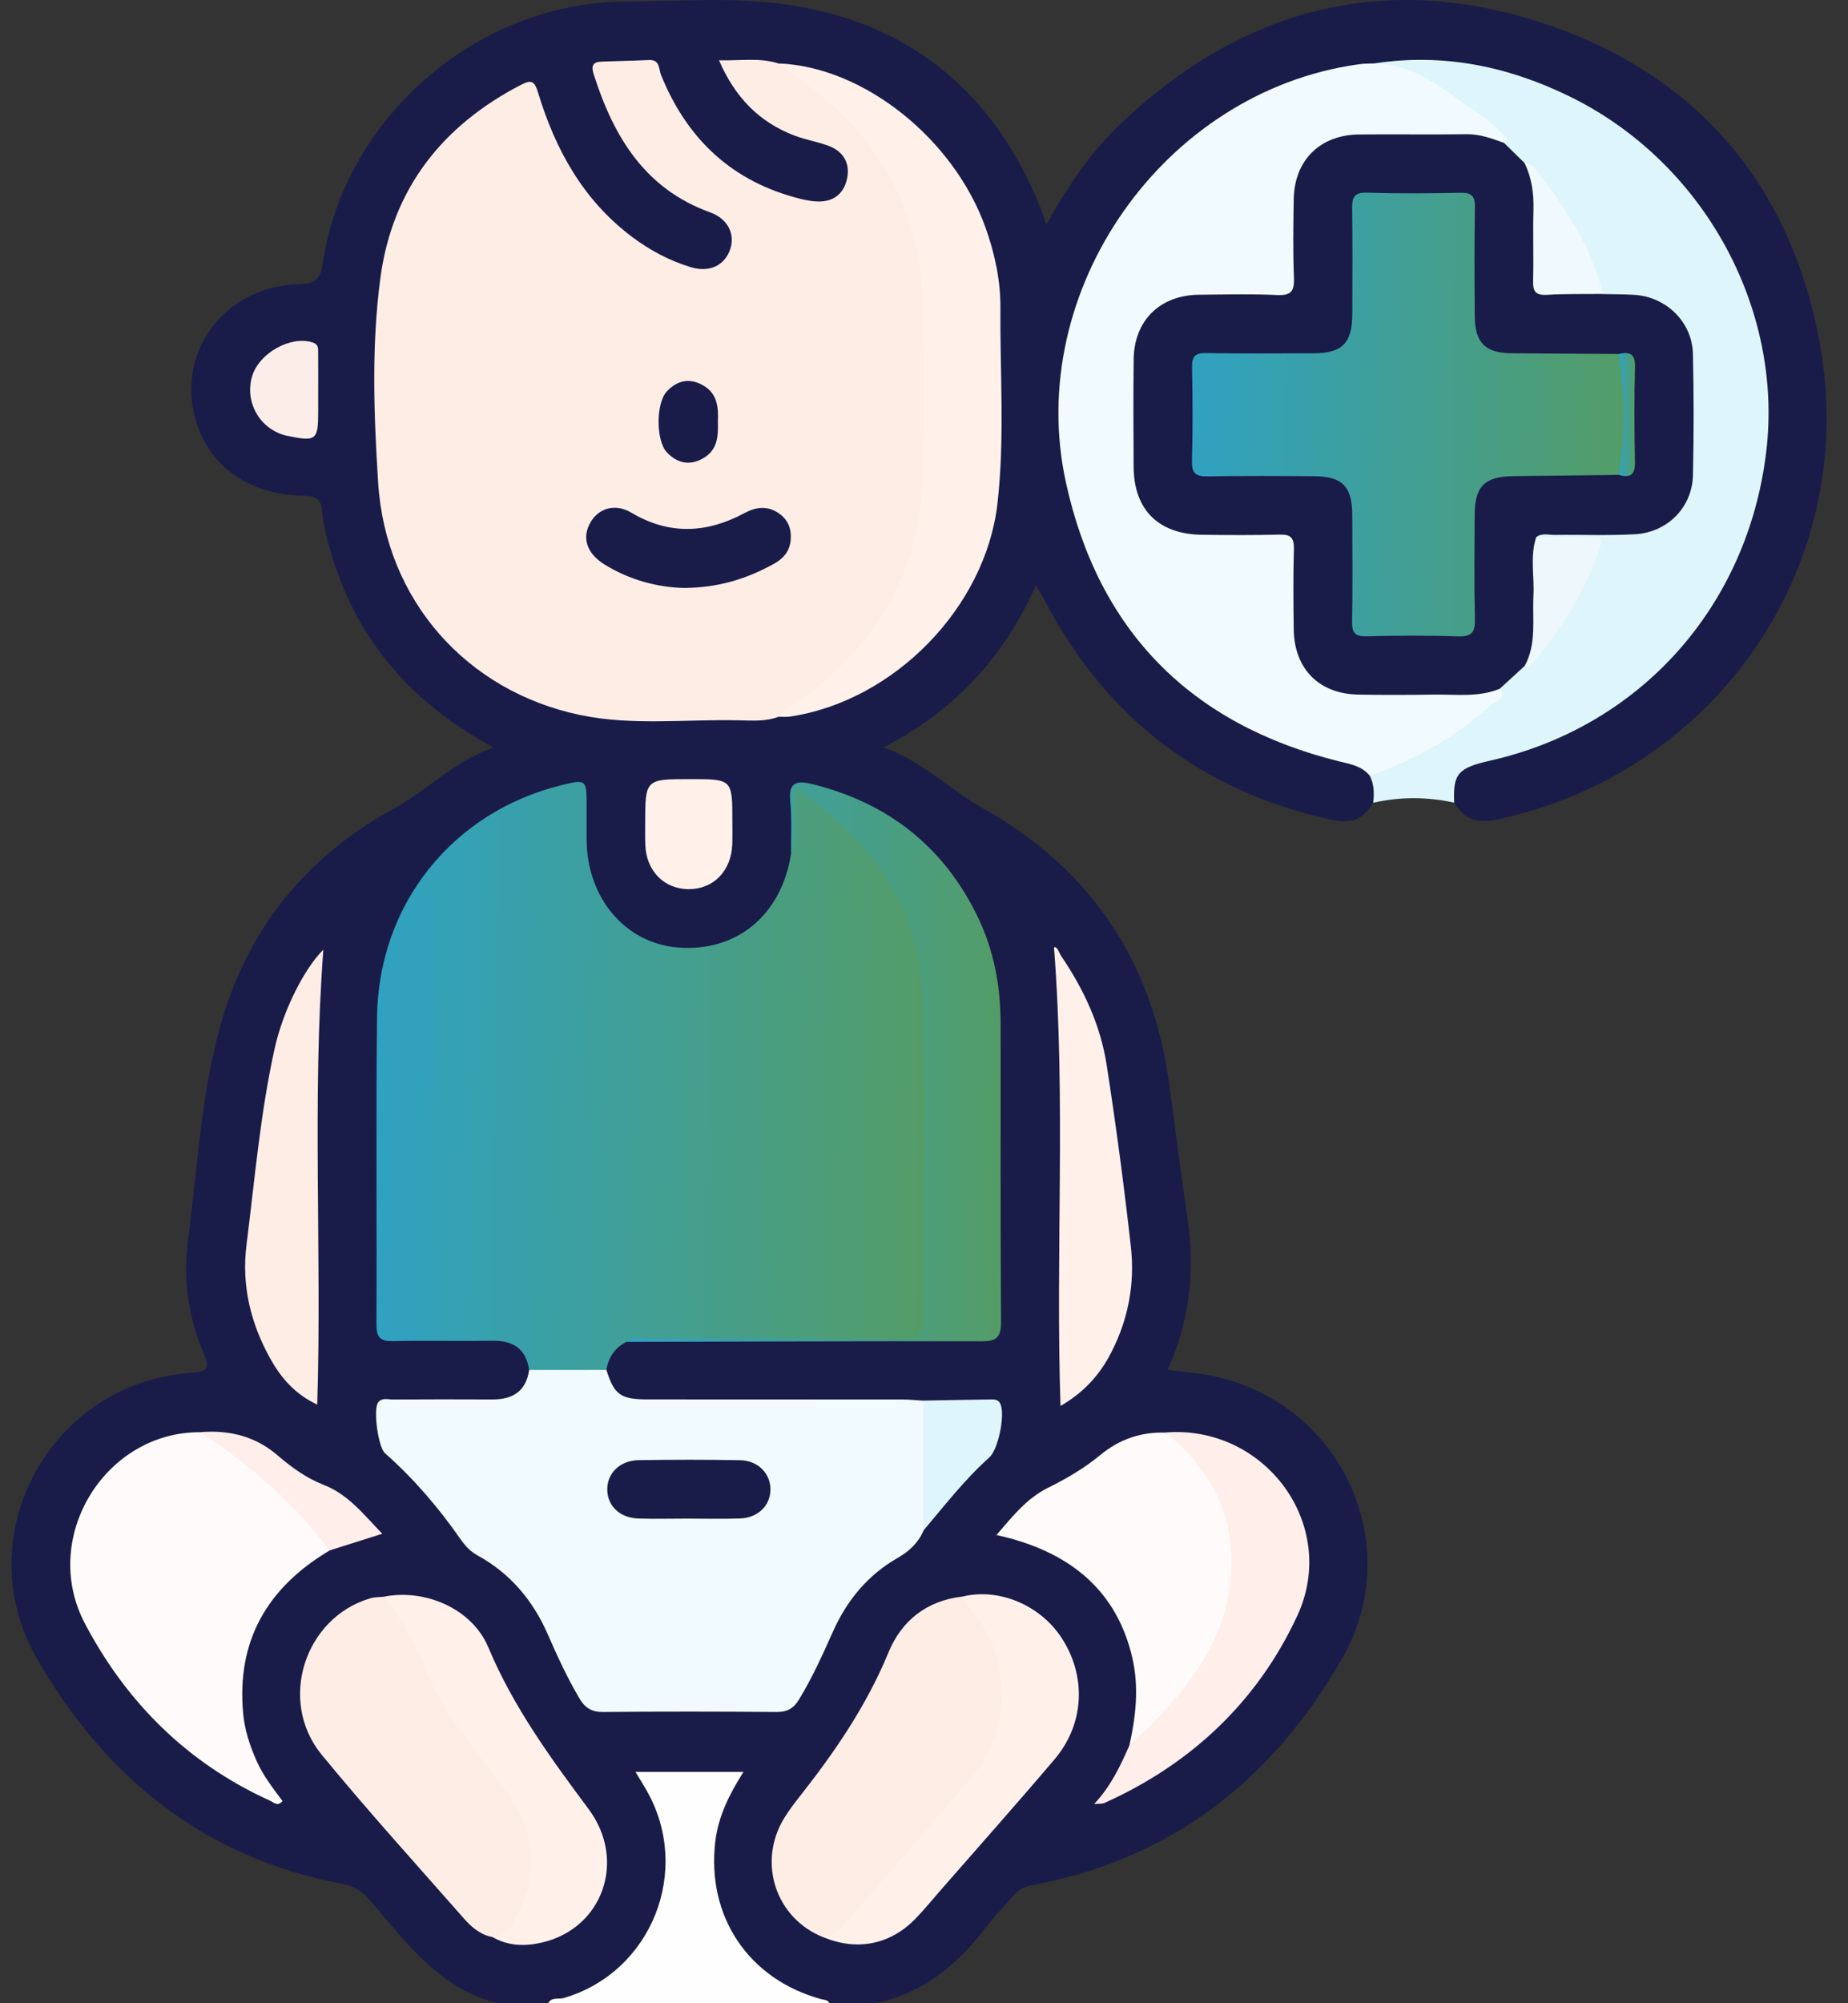 <svg xmlns="http://www.w3.org/2000/svg" width="72" height="78" viewBox="0 0 72 78" fill="none"><rect x="0" y="0" width="72" height="78" fill="#333333" stroke="none"/><path d="M53.497 31.256C53.137 31.883 52.651 32.091 51.908 31.928C46.783 30.807 43.038 27.916 40.639 23.263C40.572 23.135 40.495 23.013 40.361 22.785C39.122 25.587 37.205 27.66 34.426 29.104C35.962 29.645 37.008 30.754 38.314 31.484C42.529 33.844 44.922 37.48 45.563 42.267C45.795 43.998 46.016 45.734 46.269 47.461C46.564 49.485 46.356 51.442 45.489 53.34C46.173 53.434 46.804 53.469 47.41 53.609C52.333 54.748 54.791 60.219 52.283 64.591C49.587 69.287 45.664 72.381 40.255 73.394C39.903 73.459 39.653 73.587 39.435 73.856C39.099 74.269 38.713 74.641 38.393 75.064C37.297 76.513 35.96 77.601 34.139 77.998C33.531 77.998 32.921 77.998 32.312 77.998C29.364 77.701 27.654 75.05 27.597 72.533C27.574 71.567 27.818 70.629 28.288 69.756C28.632 69.12 28.598 69.071 27.906 69.069C27.021 69.067 26.136 69.036 25.216 69.091C25.169 69.449 25.414 69.671 25.54 69.927C26.954 72.802 25.711 76.311 22.811 77.652C22.34 77.87 21.827 77.833 21.353 77.998C20.694 77.998 20.035 77.998 19.373 77.998C17.105 77.42 15.819 75.624 14.409 73.984C14.116 73.642 13.803 73.439 13.347 73.353C7.982 72.346 4.123 69.238 1.45 64.603C-1.307 59.824 1.932 53.843 7.441 53.454C8.078 53.41 8.196 53.302 7.934 52.689C7.333 51.292 7.126 49.813 7.325 48.301C7.689 45.516 7.826 42.686 8.576 39.968C9.618 36.198 11.923 33.35 15.351 31.48C16.668 30.762 17.695 29.633 19.229 29.106C16.065 27.397 13.951 24.984 12.938 21.662C12.77 21.107 12.603 20.537 12.558 19.963C12.517 19.434 12.332 19.31 11.823 19.302C9.742 19.265 8.235 18.218 7.665 16.482C6.786 13.803 8.701 11.15 11.62 11.069C12.261 11.05 12.475 10.924 12.578 10.228C13.437 4.536 18.637 0.072 24.404 0.058C26.506 0.054 28.62 -0.129 30.711 0.184C35.486 0.903 38.705 3.6 40.519 8.035C40.601 8.235 40.662 8.442 40.766 8.745C41.604 7.244 42.513 5.903 43.697 4.782C48.387 0.345 53.894 -1.12 60.028 0.874C66.123 2.856 69.838 7.234 70.932 13.553C72.415 22.13 66.762 30.17 58.254 31.922C57.511 32.074 57.025 31.871 56.659 31.252C56.358 30.367 56.608 29.828 57.489 29.564C58.361 29.301 59.259 29.124 60.113 28.785C68.552 25.442 71.417 14.767 65.72 7.7C62.748 4.013 58.817 2.337 54.087 2.534C53.932 2.54 53.788 2.581 53.639 2.616C47.591 3.165 42.23 8.096 41.567 14.596C41.036 19.809 42.934 24.071 47.18 27.224C48.692 28.347 50.392 29.035 52.217 29.442C52.712 29.552 53.22 29.649 53.505 30.152C53.694 30.526 53.701 30.892 53.497 31.256Z" fill="#191C49"></path><path d="M21.355 78C21.493 77.746 21.761 77.856 21.963 77.797C25.387 76.798 26.976 72.829 25.189 69.708C25.065 69.49 24.931 69.276 24.76 68.994C26.172 68.994 27.533 68.994 28.965 68.994C28.426 69.848 27.987 70.705 27.869 71.701C27.525 74.617 29.157 77.064 31.997 77.841C32.115 77.874 32.253 77.858 32.314 78C28.662 78 25.008 78 21.355 78Z" fill="#FEFEFE"></path><path d="M53.501 31.256C53.545 30.89 53.539 30.53 53.362 30.195C53.846 29.727 54.506 29.584 55.077 29.281C56.084 28.75 57.032 28.14 57.897 27.399C58.107 27.22 58.318 27.035 58.416 26.762C58.68 26.392 58.981 26.061 59.37 25.816C60.633 24.624 61.423 23.135 62.051 21.546C62.169 21.249 62.027 21.117 61.734 21.107C61.329 21.09 60.92 21.127 60.517 21.088C60.273 21.066 59.934 21.186 59.856 20.779C60.108 20.49 60.456 20.545 60.778 20.539C61.638 20.527 62.499 20.545 63.36 20.531C64.918 20.509 65.724 19.689 65.736 18.11C65.746 16.818 65.748 15.528 65.736 14.236C65.718 12.584 64.922 11.767 63.282 11.687C63.054 11.677 62.827 11.683 62.607 11.61C62.273 11.478 62.253 11.144 62.133 10.873C61.419 9.246 60.644 7.657 59.34 6.402C58.983 6.216 58.701 5.958 58.542 5.582C57.74 4.534 56.593 3.94 55.517 3.248C54.919 2.864 54.211 2.766 53.586 2.463C56.257 2.062 58.78 2.591 61.169 3.763C66.358 6.306 69.481 11.98 68.816 17.573C68.1 23.605 63.919 28.288 58.068 29.615C56.8 29.901 56.609 30.125 56.656 31.252C55.606 31.023 54.552 31.018 53.501 31.256Z" fill="#DEF5FC"></path><path d="M30.331 27.91C29.843 28.095 29.331 28.06 28.828 28.048C26.753 27.995 24.66 28.268 22.607 27.841C18.178 26.915 15.024 23.375 14.733 18.793C14.565 16.145 14.467 13.461 14.821 10.818C15.285 7.356 17.23 4.884 20.322 3.291C20.723 3.083 20.837 3.187 20.963 3.606C21.64 5.83 22.725 7.801 24.633 9.229C25.329 9.75 26.086 10.153 26.916 10.403C27.642 10.623 28.242 10.334 28.452 9.695C28.645 9.107 28.354 8.515 27.664 8.267C25.123 7.35 23.915 5.331 23.14 2.921C23.014 2.53 23.109 2.41 23.467 2.398C24.076 2.373 24.684 2.365 25.29 2.337C25.717 2.316 25.663 2.691 25.752 2.913C26.769 5.429 28.541 7.089 31.202 7.746C31.422 7.801 31.652 7.842 31.876 7.846C32.5 7.858 32.893 7.516 33.007 6.931C33.123 6.336 32.846 5.887 32.274 5.675C31.849 5.519 31.393 5.443 30.97 5.285C29.575 4.76 28.627 3.777 28.014 2.347C28.846 2.369 29.599 2.235 30.338 2.473C32.655 3.47 34.108 5.317 35.167 7.506C35.896 9.008 36.211 10.615 36.181 12.3C36.144 14.328 36.201 16.356 36.166 18.384C36.099 22.272 34.352 25.263 31.225 27.505C30.948 27.698 30.606 27.727 30.331 27.91Z" fill="#FEEDE5"></path><path d="M24.406 52.248C23.956 52.476 23.708 52.848 23.625 53.339C22.622 53.709 21.617 53.707 20.614 53.34C20.494 52.513 19.993 52.193 19.183 52.205C17.892 52.226 16.598 52.191 15.304 52.219C14.801 52.23 14.665 52.061 14.667 51.564C14.687 47.583 14.645 43.602 14.689 39.62C14.738 35.212 17.631 31.615 21.873 30.573C22.831 30.337 22.852 30.353 22.854 31.32C22.854 31.775 22.852 32.233 22.854 32.689C22.868 34.967 24.357 36.725 26.412 36.892C28.707 37.079 30.456 35.624 30.823 33.228C30.92 32.573 30.835 31.914 30.871 31.259C30.884 31.047 30.747 30.74 31.012 30.65C31.209 30.583 31.449 30.732 31.642 30.862C32.424 31.391 33.101 32.038 33.705 32.758C35.386 34.756 36.21 37.061 36.2 39.677C36.183 43.323 36.196 46.971 36.196 50.616C36.196 50.869 36.187 51.123 36.191 51.375C36.202 51.965 35.984 52.211 35.333 52.205C31.966 52.173 28.597 52.189 25.23 52.193C24.957 52.195 24.677 52.142 24.406 52.248Z" fill="url(#paint0_linear_2484_2073)"></path><path d="M20.616 53.342C21.619 53.342 22.624 53.34 23.627 53.34C23.924 54.297 24.173 54.486 25.212 54.488C28.522 54.492 31.832 54.488 35.142 54.492C35.419 54.492 35.694 54.52 35.97 54.537C36.031 54.618 36.117 54.703 36.121 54.797C36.211 56.402 36.412 58.014 35.978 59.604C35.769 60.084 35.417 60.408 34.957 60.67C33.802 61.334 32.992 62.32 32.449 63.537C32.048 64.436 31.643 65.335 31.126 66.18C30.921 66.515 30.677 66.662 30.266 66.66C28.01 66.642 25.751 66.639 23.495 66.66C23.054 66.664 22.793 66.499 22.58 66.139C22.102 65.331 21.711 64.483 21.337 63.624C20.759 62.308 19.874 61.26 18.606 60.563C18.326 60.408 18.132 60.2 17.955 59.948C17.097 58.717 16.128 57.58 15.001 56.585C14.727 56.343 14.531 54.842 14.737 54.598C14.893 54.41 15.115 54.494 15.306 54.492C16.6 54.484 17.894 54.484 19.186 54.49C19.98 54.494 20.496 54.17 20.616 53.342Z" fill="#F1FAFE"></path><path d="M53.584 2.467C55.21 2.5 56.333 3.576 57.576 4.394C57.928 4.626 58.235 4.931 58.553 5.214C58.652 5.303 58.817 5.415 58.599 5.559C57.24 5.458 55.881 5.435 54.52 5.454C53.963 5.462 53.404 5.431 52.848 5.468C51.538 5.553 50.698 6.422 50.663 7.732C50.637 8.745 50.679 9.761 50.647 10.774C50.622 11.5 50.46 11.661 49.727 11.687C48.789 11.72 47.852 11.683 46.914 11.701C45.278 11.734 44.425 12.586 44.417 14.2C44.411 15.542 44.401 16.887 44.421 18.23C44.444 19.723 45.249 20.511 46.745 20.529C47.683 20.539 48.62 20.511 49.558 20.541C50.411 20.567 50.626 20.787 50.649 21.652C50.675 22.614 50.637 23.578 50.663 24.541C50.704 25.951 51.491 26.75 52.911 26.765C54.557 26.781 56.205 26.819 57.853 26.736C58.054 26.726 58.258 26.689 58.441 26.819C58.707 27.243 58.241 27.332 58.079 27.473C56.687 28.685 55.125 29.619 53.363 30.199C53.047 29.816 52.59 29.749 52.148 29.639C46.385 28.201 42.798 24.571 41.53 18.791C39.889 11.305 45.343 3.57 52.905 2.508C53.127 2.471 53.357 2.477 53.584 2.467Z" fill="#F1FAFE"></path><path d="M12.844 60.369C10.427 61.804 9.206 63.875 9.475 66.731C9.534 67.368 9.735 67.966 9.989 68.548C10.244 69.128 10.634 69.626 11.008 70.129C10.807 70.355 10.663 70.177 10.524 70.115C7.31 68.66 4.928 66.292 3.306 63.212C1.548 59.869 4.093 55.741 7.804 55.766C9.635 56.506 10.937 57.906 12.207 59.332C12.467 59.625 12.921 59.851 12.844 60.369Z" fill="#FFFBFA"></path><path d="M30.339 27.91C30.868 27.369 31.555 27.037 32.127 26.537C34.554 24.413 35.893 21.772 35.964 18.541C36.013 16.362 36.009 14.181 35.966 12.003C35.893 8.263 34.298 5.311 31.246 3.149C30.939 2.931 30.646 2.697 30.345 2.471C33.643 2.599 37.162 5.399 38.401 8.874C38.761 9.885 38.985 10.928 38.977 11.996C38.959 14.529 39.15 17.07 38.863 19.597C38.403 23.646 34.841 27.289 30.791 27.9C30.644 27.922 30.489 27.908 30.339 27.91Z" fill="#FFF1EA"></path><path d="M24.401 52.248C24.662 52.01 24.983 52.115 25.274 52.114C28.57 52.105 31.868 52.093 35.164 52.122C35.788 52.128 35.981 51.961 35.977 51.32C35.949 47.162 36.083 42.997 35.925 38.845C35.792 35.333 33.963 32.68 31.015 30.703C30.8 31.59 31.121 32.434 30.82 33.228C30.814 32.544 30.853 31.857 30.788 31.179C30.714 30.432 31.076 30.39 31.638 30.528C34.592 31.258 36.771 32.959 38.099 35.712C38.726 37.012 38.982 38.399 38.984 39.834C38.99 43.709 38.972 47.587 39.001 51.462C39.005 52.069 38.83 52.227 38.234 52.227C33.623 52.217 29.014 52.238 24.401 52.248Z" fill="url(#paint1_linear_2484_2073)"></path><path d="M32.099 75.439C30.228 74.712 29.495 72.525 30.551 70.794C30.734 70.493 30.952 70.21 31.172 69.931C32.535 68.2 33.768 66.4 34.616 64.341C35.124 63.106 36.103 62.325 37.489 62.166C38.353 62.691 38.74 63.568 39.002 64.459C39.497 66.135 39.269 67.756 38.15 69.134C36.536 71.119 34.799 73.003 33.125 74.938C32.864 75.237 32.59 75.579 32.099 75.439Z" fill="#FEEDE5"></path><path d="M19.192 75.424C18.715 75.337 18.367 75.034 18.069 74.694C16.211 72.582 14.319 70.499 12.535 68.326C10.812 66.227 11.865 62.982 14.433 62.231C14.598 62.182 14.781 62.19 14.954 62.172C15.485 62.438 15.8 62.914 16.014 63.425C16.974 65.716 18.398 67.708 19.893 69.667C21.151 71.313 21.216 73.428 20.158 74.926C19.93 75.249 19.712 75.646 19.192 75.424Z" fill="#FEEDE5"></path><path d="M44.005 67.95C44.253 66.827 44.381 65.702 44.119 64.562C43.537 62.023 41.789 60.416 38.823 59.769C39.442 59.049 40.001 58.341 40.829 57.932C41.56 57.57 42.255 57.161 42.882 56.644C43.618 56.036 44.457 55.755 45.403 55.78C46.819 56.384 47.427 57.641 47.874 58.972C48.666 61.322 47.978 63.411 46.599 65.346C46.025 66.151 45.453 66.961 44.709 67.624C44.514 67.797 44.345 68.066 44.005 67.95Z" fill="#FFFBFA"></path><path d="M19.192 75.424C19.782 75.404 19.979 74.916 20.189 74.511C21.041 72.869 20.813 71.29 19.78 69.815C19.143 68.908 18.425 68.062 17.782 67.158C17.345 66.544 16.964 65.899 16.673 65.187C16.238 64.113 15.691 63.083 14.956 62.17C16.571 61.85 18.396 62.644 19.023 64.137C19.995 66.457 21.45 68.45 22.933 70.44C24.428 72.446 23.48 75.101 21.098 75.64C20.447 75.788 19.794 75.774 19.192 75.424Z" fill="#FFF1EA"></path><path d="M44.007 67.95C46.123 65.995 47.991 63.887 47.981 60.776C47.974 58.697 47.018 57.056 45.405 55.776C49.287 55.469 52.186 59.379 50.54 62.921C48.99 66.255 46.41 68.686 43.025 70.204C42.941 70.241 42.833 70.225 42.628 70.245C43.295 69.531 43.657 68.743 44.007 67.95Z" fill="#FFEEEA"></path><path d="M32.105 75.439C32.617 75.377 32.871 74.958 33.162 74.629C34.757 72.812 36.326 70.971 37.907 69.142C39.351 67.472 39.422 64.735 38.065 62.965C37.866 62.705 37.685 62.434 37.494 62.168C38.9 61.814 40.525 62.489 41.363 63.777C42.336 65.272 42.254 67.126 41.087 68.501C39.63 70.218 38.13 71.901 36.649 73.597C36.316 73.978 35.996 74.372 35.642 74.735C34.668 75.719 33.392 75.967 32.105 75.439Z" fill="#FFF1EA"></path><path d="M12.36 54.691C11.473 54.276 10.93 53.627 10.511 52.866C9.758 51.501 9.408 50.034 9.603 48.482C9.925 45.923 10.142 43.345 10.702 40.82C11.041 39.291 11.886 37.679 12.598 36.977C12.154 42.832 12.543 48.724 12.36 54.691Z" fill="#FEEDE5"></path><path d="M41.318 54.744C41.122 48.745 41.529 42.833 41.065 36.886C41.198 36.843 41.253 37.089 41.352 37.236C42.231 38.528 42.88 39.931 43.118 41.473C43.482 43.823 43.796 46.183 44.06 48.547C44.221 49.98 43.961 51.371 43.291 52.669C42.854 53.519 42.245 54.207 41.318 54.744Z" fill="#FFF1EA"></path><path d="M26.895 30.337C28.533 30.337 28.533 30.337 28.533 31.977C28.533 32.28 28.541 32.585 28.529 32.888C28.488 33.924 27.784 34.632 26.814 34.621C25.874 34.611 25.188 33.916 25.143 32.921C25.131 32.642 25.137 32.363 25.137 32.084C25.137 30.337 25.137 30.337 26.895 30.337Z" fill="#FFF1EA"></path><path d="M35.972 59.601C35.97 57.912 35.966 56.223 35.964 54.535C36.843 54.519 37.722 54.502 38.6 54.49C38.751 54.488 38.898 54.49 38.977 54.667C39.166 55.084 38.9 56.435 38.541 56.752C37.581 57.609 36.8 58.626 35.972 59.601Z" fill="#DEF5FC"></path><path d="M12.839 60.369C11.45 58.518 9.73 57.023 7.8 55.763C8.927 55.674 9.944 55.914 10.825 56.675C11.36 57.137 11.946 57.558 12.607 57.814C13.576 58.191 14.168 58.97 14.894 59.72C14.155 59.954 13.498 60.162 12.839 60.369Z" fill="#FFEEEA"></path><path d="M12.397 15.187C12.397 15.463 12.397 15.742 12.397 16.019C12.397 17.14 12.319 17.203 11.2 16.971C10.159 16.755 9.52 15.691 9.819 14.664C10.085 13.744 11.333 13.056 12.183 13.335C12.429 13.416 12.39 13.585 12.395 13.75C12.401 14.228 12.397 14.708 12.397 15.187Z" fill="#FBEEE8"></path><path d="M58.437 26.815C57.611 27.161 56.74 27.033 55.884 27.045C54.895 27.06 53.904 27.064 52.916 27.045C51.386 27.017 50.423 26.04 50.405 24.5C50.391 23.461 50.383 22.419 50.411 21.381C50.423 20.954 50.297 20.804 49.86 20.816C48.847 20.842 47.831 20.836 46.816 20.822C45.128 20.797 44.178 19.845 44.167 18.175C44.159 16.779 44.153 15.384 44.169 13.99C44.188 12.477 45.193 11.49 46.717 11.476C47.732 11.466 48.747 11.439 49.76 11.488C50.32 11.514 50.434 11.319 50.413 10.804C50.372 9.791 50.389 8.776 50.405 7.761C50.427 6.245 51.426 5.252 52.948 5.236C54.344 5.222 55.737 5.246 57.133 5.226C57.658 5.218 58.124 5.393 58.598 5.564C58.862 5.822 59.125 6.078 59.389 6.337C59.82 6.713 59.953 7.201 59.947 7.757C59.938 8.511 59.944 9.264 59.947 10.019C59.949 11.24 59.949 11.232 61.141 11.248C61.584 11.254 62.052 11.154 62.455 11.449C62.86 11.457 63.265 11.455 63.668 11.48C64.913 11.551 65.93 12.536 65.958 13.779C65.995 15.347 65.993 16.918 65.96 18.486C65.936 19.746 64.978 20.73 63.7 20.802C62.665 20.859 61.625 20.814 60.587 20.828C60.343 20.832 60.081 20.745 59.853 20.909C60.034 22.283 59.943 23.658 59.902 25.033C59.892 25.399 59.692 25.697 59.405 25.926C59.082 26.219 58.758 26.518 58.437 26.815Z" fill="#191C49"></path><path d="M62.457 11.445C61.723 11.453 60.986 11.435 60.256 11.48C59.79 11.508 59.721 11.305 59.731 10.906C59.756 9.995 59.719 9.081 59.745 8.17C59.764 7.525 59.672 6.914 59.394 6.333C59.666 6.416 59.697 6.394 60.038 6.851C61.086 8.253 62.038 9.712 62.457 11.445Z" fill="#F0F9FD"></path><path d="M59.409 25.922C59.875 25.055 59.696 24.109 59.745 23.19C59.786 22.427 59.6 21.654 59.857 20.903C60.563 20.907 61.269 20.907 61.973 20.919C62.182 20.923 62.487 20.86 62.359 21.257C61.781 23.027 60.809 24.567 59.592 25.961C59.574 25.983 59.472 25.936 59.409 25.922Z" fill="#EEF7FB"></path><path d="M26.651 22.893C25.628 22.869 24.539 22.59 23.55 21.977C22.847 21.542 22.655 20.917 23.02 20.317C23.349 19.772 23.984 19.597 24.604 19.965C26.075 20.838 27.532 20.767 28.997 19.982C29.454 19.735 29.908 19.68 30.352 19.992C30.716 20.246 30.848 20.612 30.803 21.05C30.761 21.465 30.525 21.743 30.177 21.939C29.123 22.529 28.004 22.885 26.651 22.893Z" fill="#191C49"></path><path d="M27.97 16.415C27.988 16.971 27.959 17.508 27.422 17.829C26.891 18.147 26.395 18.051 25.98 17.61C25.553 17.154 25.553 15.701 25.978 15.243C26.391 14.798 26.887 14.702 27.418 15.02C27.957 15.339 27.992 15.876 27.97 16.415Z" fill="#191C49"></path><path d="M26.779 59.13C26.144 59.13 25.511 59.147 24.879 59.126C24.165 59.106 23.682 58.656 23.66 58.032C23.636 57.383 24.138 56.866 24.879 56.854C26.197 56.834 27.515 56.831 28.834 56.856C29.531 56.868 30.016 57.369 30.018 57.993C30.018 58.616 29.534 59.1 28.836 59.124C28.148 59.149 27.462 59.13 26.779 59.13Z" fill="#191C49"></path><path d="M63.069 18.492C61.702 18.506 60.334 18.521 58.967 18.539C57.84 18.553 57.46 18.932 57.454 20.051C57.447 21.393 57.431 22.738 57.464 24.081C57.476 24.587 57.372 24.799 56.809 24.779C55.618 24.736 54.426 24.748 53.236 24.775C52.803 24.785 52.673 24.642 52.679 24.213C52.703 22.82 52.693 21.426 52.685 20.03C52.679 18.948 52.296 18.551 51.226 18.543C49.833 18.531 48.439 18.525 47.045 18.549C46.586 18.557 46.429 18.423 46.441 17.951C46.472 16.735 46.468 15.518 46.443 14.301C46.433 13.866 46.575 13.74 47.005 13.748C48.398 13.772 49.792 13.76 51.185 13.756C52.294 13.752 52.681 13.361 52.687 12.236C52.693 10.867 52.701 9.498 52.681 8.131C52.675 7.704 52.74 7.488 53.25 7.502C54.465 7.539 55.684 7.531 56.9 7.506C57.329 7.498 57.47 7.628 57.464 8.062C57.441 9.48 57.447 10.9 57.458 12.32C57.464 13.343 57.871 13.746 58.886 13.756C60.279 13.768 61.673 13.774 63.067 13.783C63.362 14.035 63.431 14.381 63.437 14.741C63.453 15.699 63.449 16.659 63.439 17.617C63.433 17.957 63.329 18.258 63.069 18.492Z" fill="url(#paint2_linear_2484_2073)"></path><path d="M63.069 18.492C63.324 16.92 63.293 15.349 63.065 13.779C63.478 13.693 63.718 13.756 63.702 14.285C63.668 15.518 63.674 16.753 63.7 17.988C63.71 18.488 63.517 18.621 63.069 18.492Z" fill="url(#paint3_linear_2484_2073)"></path><defs><linearGradient id="paint0_linear_2484_2073" x1="8.185" y1="38.934" x2="41.91" y2="39.385" gradientUnits="userSpaceOnUse"><stop offset="0.027" stop-color="#26A3D9"></stop><stop offset="1" stop-color="#5D9B4F"></stop></linearGradient><linearGradient id="paint1_linear_2484_2073" x1="20.006" y1="38.445" x2="42.874" y2="38.666" gradientUnits="userSpaceOnUse"><stop offset="0.027" stop-color="#26A3D9"></stop><stop offset="1" stop-color="#5D9B4F"></stop></linearGradient><linearGradient id="paint2_linear_2484_2073" x1="41.321" y1="13.831" x2="67.957" y2="14.209" gradientUnits="userSpaceOnUse"><stop offset="0.027" stop-color="#26A3D9"></stop><stop offset="1" stop-color="#5D9B4F"></stop></linearGradient><linearGradient id="paint3_linear_2484_2073" x1="62.873" y1="15.502" x2="63.872" y2="15.504" gradientUnits="userSpaceOnUse"><stop offset="0.027" stop-color="#26A3D9"></stop><stop offset="1" stop-color="#5D9B4F"></stop></linearGradient></defs></svg>